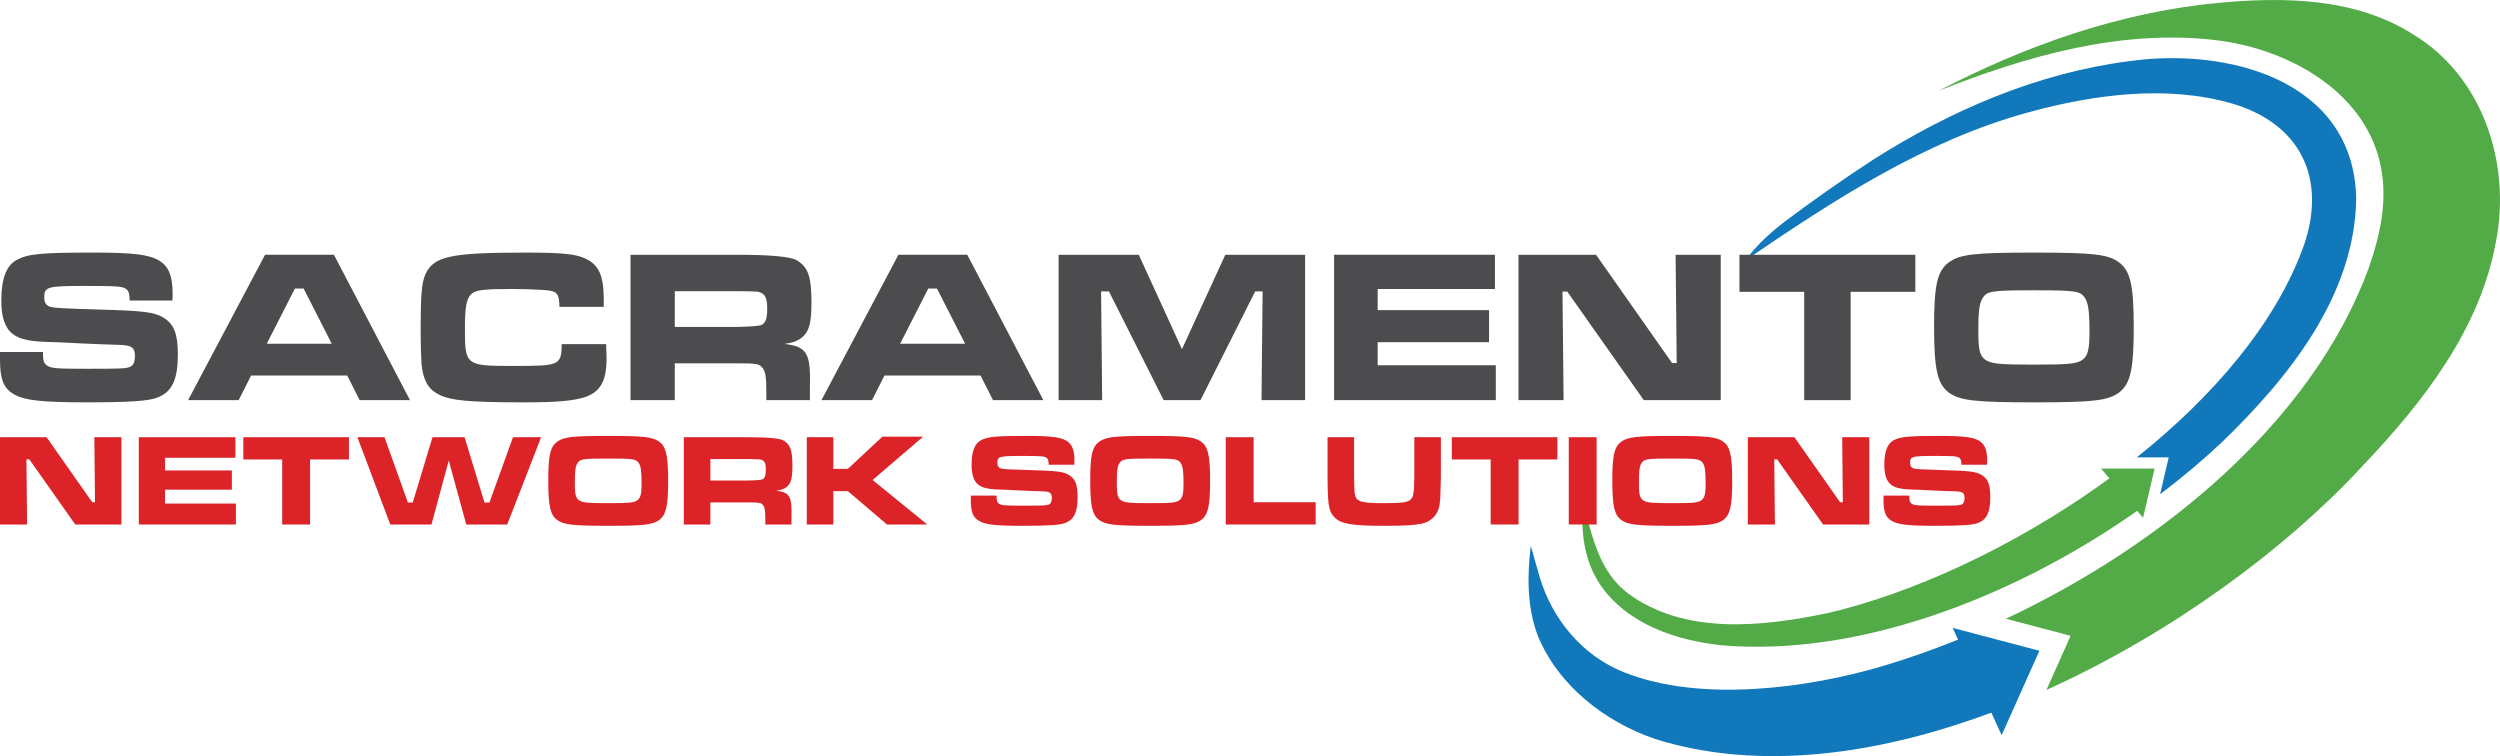 <?xml version="1.0" encoding="UTF-8"?><svg id="Layer_1" xmlns="http://www.w3.org/2000/svg" width="3462.35" height="1047.17" viewBox="0 0 3462.35 1047.17"><defs><style>.cls-1{fill:#1178bc;}.cls-2{fill:#53ab47;}.cls-3{fill:#4c4c4e;}.cls-4{fill:#dc2327;}</style></defs><path class="cls-1" d="M3263.21,273.99c-1.4,135.65-94.7,250.52-187,339.4-25.98,24.35-54.37,48.24-84.62,71.05l11.94-50.96h-44.29c106.65-85.08,194.05-187.23,231.98-295.04,31.02-91.91-5.43-167.06-99.43-194.91-90.05-26.21-191.11-12.95-281.85,11.87-143.87,39.09-270.37,121.77-392.61,205.15,15.12-20.79,33.97-37.85,53.83-53.21,40.33-30.25,80.89-58.71,123.24-86.32,107.43-68.18,226.72-119.76,354.07-136.28,134.72-19.23,310.63,24.67,314.74,189.25Z"/><path class="cls-2" d="M3457.03,333.09c-21.79,122.62-101.06,223.53-182.89,309.93-106.1,115.72-266.11,234-439.92,312.49l33.43-74.92-89.58-23.66c215.77-101.53,423.86-272.24,502.36-485.37,18.15-52.66,26.76-99.28,15.43-147.52-23.5-98.19-126.35-155.97-225.23-168.23-131.85-16.21-264.17,21.72-385.94,70.04,120.61-62.82,250.98-108.89,387.26-121.85,90.2-8.53,190.8-7.37,270.76,44.05,96.09,58.25,134.8,178.55,114.32,285.04Z"/><path class="cls-1" d="M2824.45,901.29l-91.6-24.2s-.01.01-.02.01l-28.52-7.53,7.44,16.29c-9.61,3.88-19.31,7.6-28.92,11.24-25.67,9.62-51.19,18.15-76.4,25.67-100.58,29.72-249.49,50.99-356.99,8.42-57.57-22.8-99.69-73.2-117.25-132.58-4.18-14.12-7.99-28.48-12.14-42.75-4.96,41.18-5.43,84,9.54,124.25,28.54,69.49,92.92,119.44,162.64,143.33,133.79,42.04,287.13,25.05,436.35-26.06,9.76-3.33,19.53-6.82,29.29-10.46l14.3,31.32,52.28-116.95Z"/><path class="cls-2" d="M2939.32,648.99h-29.47l11.48,13.42c-4.19,3.03-8.38,6.05-12.56,9.15-121.61,86.4-260.6,150.54-378.26,177.69-90.67,18.92-197.54,30.4-276.04-27.61-39.48-29.94-50.03-79.42-61.58-125.8-4.34,37.85.85,79.34,21.95,111.92,36.92,56.08,105.95,79.27,169.7,85.94,187.46,16.05,397.34-64.45,562.54-177.3,4.27-2.87,8.53-5.82,12.8-8.84l8.14,9.54,4.34-18.38,11.63-49.72h-44.67Z"/><path class="cls-3" d="M59.48,487.48c0,12.08,1.21,16,6.04,19.02,5.74,3.63,12.38,4.23,55.54,4.23,46.49,0,53.43-.3,59.17-2.72,4.53-2.11,6.64-6.64,6.64-15.1,0-12.07-4.83-15.09-24.45-15.4-6.64,0-26.57-.91-48-1.81-22.04-1.2-42.57-2.11-48.9-2.11-29.28-.91-43.47-5.13-52.53-15.4-7.55-9.05-11.17-22.04-11.17-42.26,0-29.89,6.94-48,21.13-55.85,15.7-8.45,33.21-10.26,105.96-10.26,56.15,0,77.28,2.72,91.77,11.17,12.98,8.15,18.41,21.13,18.41,45.89,0,1.2,0,5.43-.3,9.36h-59.17c-.3-9.96-1.21-12.68-4.53-15.7-4.83-3.92-11.77-4.53-57.96-4.53-51.62,0-55.85,1.21-55.85,16,0,7.25,2.72,11.17,8.46,12.98,5.43,1.51,21.13,2.41,65.2,3.62,64.9,1.81,78.49,3.62,91.17,11.17,14.79,8.75,20.22,22.34,20.22,51.32,0,34.11-7.85,51.32-27.47,59.17-12.38,5.13-37.13,6.94-99.32,6.94s-85.13-2.72-99.62-10.87c-15.09-8.45-19.92-20.53-19.92-49.21v-9.66h59.48Z"/><path class="cls-3" d="M480.88,520.08h-133.13l-17.21,34.11h-70.03l106.56-201.35h95.39l105.36,201.35h-69.73l-17.21-34.11ZM420.5,399.63h-12.08l-38.94,76.38h89.96l-38.94-76.38Z"/><path class="cls-3" d="M839.47,476.61c.3,11.47.61,16,.61,19.02,0,31.7-8.15,46.49-28.98,54.04-16.3,5.43-38.64,7.55-84.83,7.55-76.67,0-102.03-2.42-118.63-10.87-14.79-7.55-21.43-19.32-23.85-41.96-.6-9.06-1.2-26.26-1.2-49.51,0-46.19,1.51-63.09,6.34-74.56,11.47-25.36,34.41-30.49,137.65-30.49,51.63,0,70.95,1.81,84.53,8.45,18.41,8.75,25.06,23.54,25.06,56.75v9.96h-61.29c-.6-11.77-1.2-14.49-3.62-17.81-2.42-3.32-7.24-4.83-20.52-5.74-9.66-.6-27.78-1.21-41.66-1.21-38.03,0-49.2,1.21-55.54,6.34-7.24,5.74-9.66,17.81-9.66,48,0,51.32.91,52.23,65.81,52.23s67.92-.3,68.23-30.19h61.55Z"/><path class="cls-3" d="M873.26,352.84h148.22q69.43,0,82.41,7.85c15.4,9.36,19.93,22.95,19.93,57.66,0,28.98-3.02,40.45-12.98,48.9-6.04,4.83-11.77,7.25-24.46,9.06,31.09,3.62,36.53,12.68,35.32,59.17v18.72h-60.38v-10.57c0-22.64-1.2-29.89-6.04-35.02-4.22-4.83-8.75-5.43-34.11-5.43h-86.64v51.02h-61.28v-201.36h.01ZM1020.87,452.76q30.19-.6,34.41-3.02c5.44-3.32,7.25-9.36,7.25-22.34s-2.42-19.02-8.15-21.73c-4.53-2.11-5.13-2.11-33.51-2.42h-86.33v49.51h86.33Z"/><path class="cls-3" d="M1358.04,520.08h-133.12l-17.21,34.11h-70.03l106.56-201.35h95.39l105.36,201.35h-69.73l-17.22-34.11ZM1297.67,399.63h-12.08l-38.94,76.38h89.96l-38.94-76.38Z"/><path class="cls-3" d="M1577.16,352.84l59.77,130.71,60.07-130.71h110.49v201.35h-60.37l1.51-150.64h-10.26l-75.77,150.64h-51.02l-75.77-150.64h-10.87l1.51,150.64h-60.37v-201.35h111.08Z"/><path class="cls-3" d="M2070.4,352.84v47.4h-162.41v29.28h154.27v44.38h-154.27v32h163.62v48.3h-223.99v-201.36h222.78Z"/><path class="cls-3" d="M2210.44,352.84l105.36,150.03h6.33l-1.51-150.03h62.5v201.35h-106.56l-105.96-150.33h-6.64l1.51,150.33h-62.48v-201.35h107.45Z"/><path class="cls-3" d="M2652.65,352.84v51.32h-89.66v150.03h-64.29v-150.03h-89.66v-51.32h243.61Z"/><path class="cls-3" d="M2935.18,363.71c15.4,11.77,19.93,32,19.93,89.66s-4.53,77.89-19.93,89.96c-15.4,11.47-35.02,13.89-117.73,13.89s-103.54-2.42-118.94-13.89c-15.4-12.07-19.93-32.3-19.93-91.16s4.83-76.68,19.93-88.45c15.4-11.47,34.72-13.88,118.33-13.88,83.63-.02,102.95,2.39,118.34,13.87ZM2745.3,413.82c-4.23,7.25-5.43,18.41-5.43,44.98,0,25.06,1.81,33.2,9.05,38.94,7.85,6.04,18.72,7.25,68.53,7.25s59.47-1.21,67.32-7.25c6.95-5.43,9.05-14.49,9.05-38.64,0-28.68-1.81-40.45-6.94-47.4-6.34-8.75-13.58-9.66-70.04-9.66-59.16,0-65.5.91-71.54,11.78Z"/><path class="cls-4" d="M64.53,605.52l63.25,90.07h3.81l-.91-90.07h37.52v120.88h-63.98l-63.61-90.25h-3.99l.91,90.25H.02v-120.88h64.51Z"/><path class="cls-4" d="M325.99,605.52v28.45h-97.5v17.58h92.61v26.64h-92.61v19.21h98.23v29h-134.48v-120.88h133.75Z"/><path class="cls-4" d="M483.25,605.52v30.81h-53.82v90.07h-38.61v-90.07h-53.82v-30.81h146.25Z"/><path class="cls-4" d="M532.49,605.52l32.44,90.43h6.71l27.37-90.43h44.4l27.55,90.43h6.89l32.62-90.43h38.96l-46.94,120.88h-56.72l-24.28-88.62-23.92,88.62h-57.08l-45.49-120.88h37.49Z"/><path class="cls-4" d="M913.36,612.04c9.24,7.07,11.96,19.21,11.96,53.83s-2.72,46.76-11.96,54c-9.24,6.89-21.02,8.34-70.68,8.34s-62.16-1.45-71.41-8.34c-9.24-7.25-11.96-19.39-11.96-54.73s2.9-46.03,11.96-53.1c9.24-6.89,20.84-8.34,71.05-8.34s61.8,1.45,71.04,8.34ZM799.37,642.13c-2.54,4.35-3.27,11.05-3.27,27,0,15.04,1.09,19.93,5.44,23.38,4.71,3.62,11.23,4.35,41.14,4.35s35.7-.73,40.41-4.35c4.17-3.26,5.44-8.7,5.44-23.2,0-17.22-1.09-24.28-4.17-28.45-3.8-5.26-8.16-5.8-42.04-5.8-35.52,0-39.33.54-42.95,7.07Z"/><path class="cls-4" d="M947.01,605.52h88.99q41.68,0,49.48,4.71c9.24,5.62,11.96,13.77,11.96,34.61,0,17.4-1.81,24.29-7.8,29.36-3.62,2.9-7.06,4.35-14.67,5.44,18.66,2.18,21.93,7.61,21.2,35.52v11.24h-36.24v-6.34c0-13.59-.73-17.94-3.63-21.02-2.54-2.9-5.26-3.26-20.48-3.26h-52.01v30.63h-36.79v-120.89h0ZM1035.63,665.5q18.12-.36,20.66-1.81c3.26-1.99,4.35-5.62,4.35-13.41s-1.45-11.42-4.89-13.04c-2.72-1.27-3.08-1.27-20.12-1.45h-51.83v29.72h51.83Z"/><path class="cls-4" d="M1154.1,605.52v43.86h20.11l47.85-44.59h56.36l-69.95,59.99,75.75,61.62h-55.81l-54.19-46.22h-20.11v46.22h-36.79v-120.88h36.78Z"/><path class="cls-4" d="M1380.2,686.35c0,7.25.73,9.61,3.63,11.42,3.44,2.17,7.43,2.54,33.35,2.54,27.9,0,32.07-.18,35.52-1.63,2.72-1.27,3.99-3.99,3.99-9.06,0-7.25-2.9-9.06-14.67-9.24-3.99,0-15.95-.54-28.82-1.09-13.23-.72-25.55-1.27-29.36-1.27-17.58-.54-26.1-3.08-31.54-9.24-4.53-5.44-6.7-13.23-6.7-25.37,0-17.94,4.17-28.81,12.69-33.53,9.43-5.08,19.94-6.16,63.61-6.16,33.71,0,46.39,1.63,55.09,6.71,7.8,4.89,11.06,12.69,11.06,27.55,0,.72,0,3.26-.18,5.62h-35.52c-.18-5.98-.73-7.61-2.72-9.43-2.9-2.36-7.07-2.72-34.8-2.72-30.99,0-33.53.72-33.53,9.6,0,4.35,1.64,6.71,5.08,7.8,3.26.9,12.69,1.45,39.14,2.17,38.97,1.09,47.12,2.17,54.73,6.71,8.88,5.26,12.14,13.41,12.14,30.81,0,20.48-4.71,30.81-16.5,35.52-7.43,3.08-22.29,4.17-59.62,4.17s-51.11-1.63-59.81-6.53c-9.06-5.07-11.96-12.32-11.96-29.54v-5.8h35.7Z"/><path class="cls-4" d="M1663.95,612.04c9.24,7.07,11.96,19.21,11.96,53.83s-2.72,46.76-11.96,54c-9.24,6.89-21.02,8.34-70.68,8.34s-62.16-1.45-71.41-8.34c-9.24-7.25-11.96-19.39-11.96-54.73s2.9-46.03,11.96-53.1c9.24-6.89,20.84-8.34,71.05-8.34s61.8,1.45,71.04,8.34ZM1549.96,642.13c-2.54,4.35-3.27,11.05-3.27,27,0,15.04,1.09,19.93,5.44,23.38,4.71,3.62,11.23,4.35,41.14,4.35s35.7-.73,40.41-4.35c4.17-3.26,5.44-8.7,5.44-23.2,0-17.22-1.09-24.28-4.17-28.45-3.8-5.26-8.16-5.8-42.04-5.8-35.52,0-39.33.54-42.95,7.07Z"/><path class="cls-4" d="M1736.22,605.52v90.07h85.9v30.81h-124.51v-120.88h38.61Z"/><path class="cls-4" d="M1875.35,605.52v55.64c.36,19.03.36,19.21,1.27,24.1,2,9.61,9.06,11.6,40.41,11.6,25.19,0,32.98-1.09,36.98-5.44,2.89-3.08,3.62-6.35,4.35-16.85.18-4.53.36-10.69.36-13.41v-55.64h36.79v55.64c-.54,27.37-.73,29.36-1.81,37.88-2,13.78-11.24,23.38-25.01,26.28-10.87,2.17-23.74,2.9-51.11,2.9-45.85,0-60.71-2.54-69.77-12.14-5.8-5.98-7.8-13.05-8.7-29.72q-.37-4.89-.54-25.19v-55.64h36.78Z"/><path class="cls-4" d="M2156.92,605.52v30.81h-53.82v90.07h-38.61v-90.07h-53.82v-30.81h146.25Z"/><path class="cls-4" d="M2211.24,605.52v120.88h-38.61v-120.88h38.61Z"/><path class="cls-4" d="M2387.02,612.04c9.24,7.07,11.96,19.21,11.96,53.83s-2.72,46.76-11.96,54c-9.24,6.89-21.02,8.34-70.68,8.34s-62.16-1.45-71.41-8.34c-9.24-7.25-11.96-19.39-11.96-54.73s2.9-46.03,11.96-53.1c9.24-6.89,20.84-8.34,71.05-8.34s61.79,1.45,71.04,8.34ZM2273.03,642.13c-2.54,4.35-3.27,11.05-3.27,27,0,15.04,1.09,19.93,5.44,23.38,4.71,3.62,11.24,4.35,41.14,4.35s35.7-.73,40.41-4.35c4.17-3.26,5.44-8.7,5.44-23.2,0-17.22-1.09-24.28-4.17-28.45-3.8-5.26-8.16-5.8-42.04-5.8-35.53,0-39.34.54-42.95,7.07Z"/><path class="cls-4" d="M2485.18,605.52l63.25,90.07h3.8l-.9-90.07h37.51v120.88h-63.97l-63.62-90.25h-3.99l.91,90.25h-37.52v-120.88h64.53Z"/><path class="cls-4" d="M2644.25,686.35c0,7.25.73,9.61,3.63,11.42,3.44,2.17,7.43,2.54,33.35,2.54,27.9,0,32.07-.18,35.52-1.63,2.72-1.27,3.99-3.99,3.99-9.06,0-7.25-2.9-9.06-14.67-9.24-3.99,0-15.95-.54-28.82-1.09-13.23-.72-25.55-1.27-29.36-1.27-17.58-.54-26.1-3.08-31.54-9.24-4.53-5.44-6.7-13.23-6.7-25.37,0-17.94,4.17-28.81,12.69-33.53,9.43-5.08,19.94-6.16,63.61-6.16,33.71,0,46.4,1.63,55.09,6.71,7.8,4.89,11.06,12.69,11.06,27.55,0,.72,0,3.26-.18,5.62h-35.52c-.18-5.98-.73-7.61-2.72-9.43-2.9-2.36-7.07-2.72-34.8-2.72-30.99,0-33.53.72-33.53,9.6,0,4.35,1.64,6.71,5.08,7.8,3.26.9,12.69,1.45,39.14,2.17,38.97,1.09,47.12,2.17,54.73,6.71,8.88,5.26,12.14,13.41,12.14,30.81,0,20.48-4.71,30.81-16.5,35.52-7.43,3.08-22.29,4.17-59.62,4.17s-51.11-1.63-59.81-6.53c-9.06-5.07-11.96-12.32-11.96-29.54v-5.8h35.7Z"/></svg>